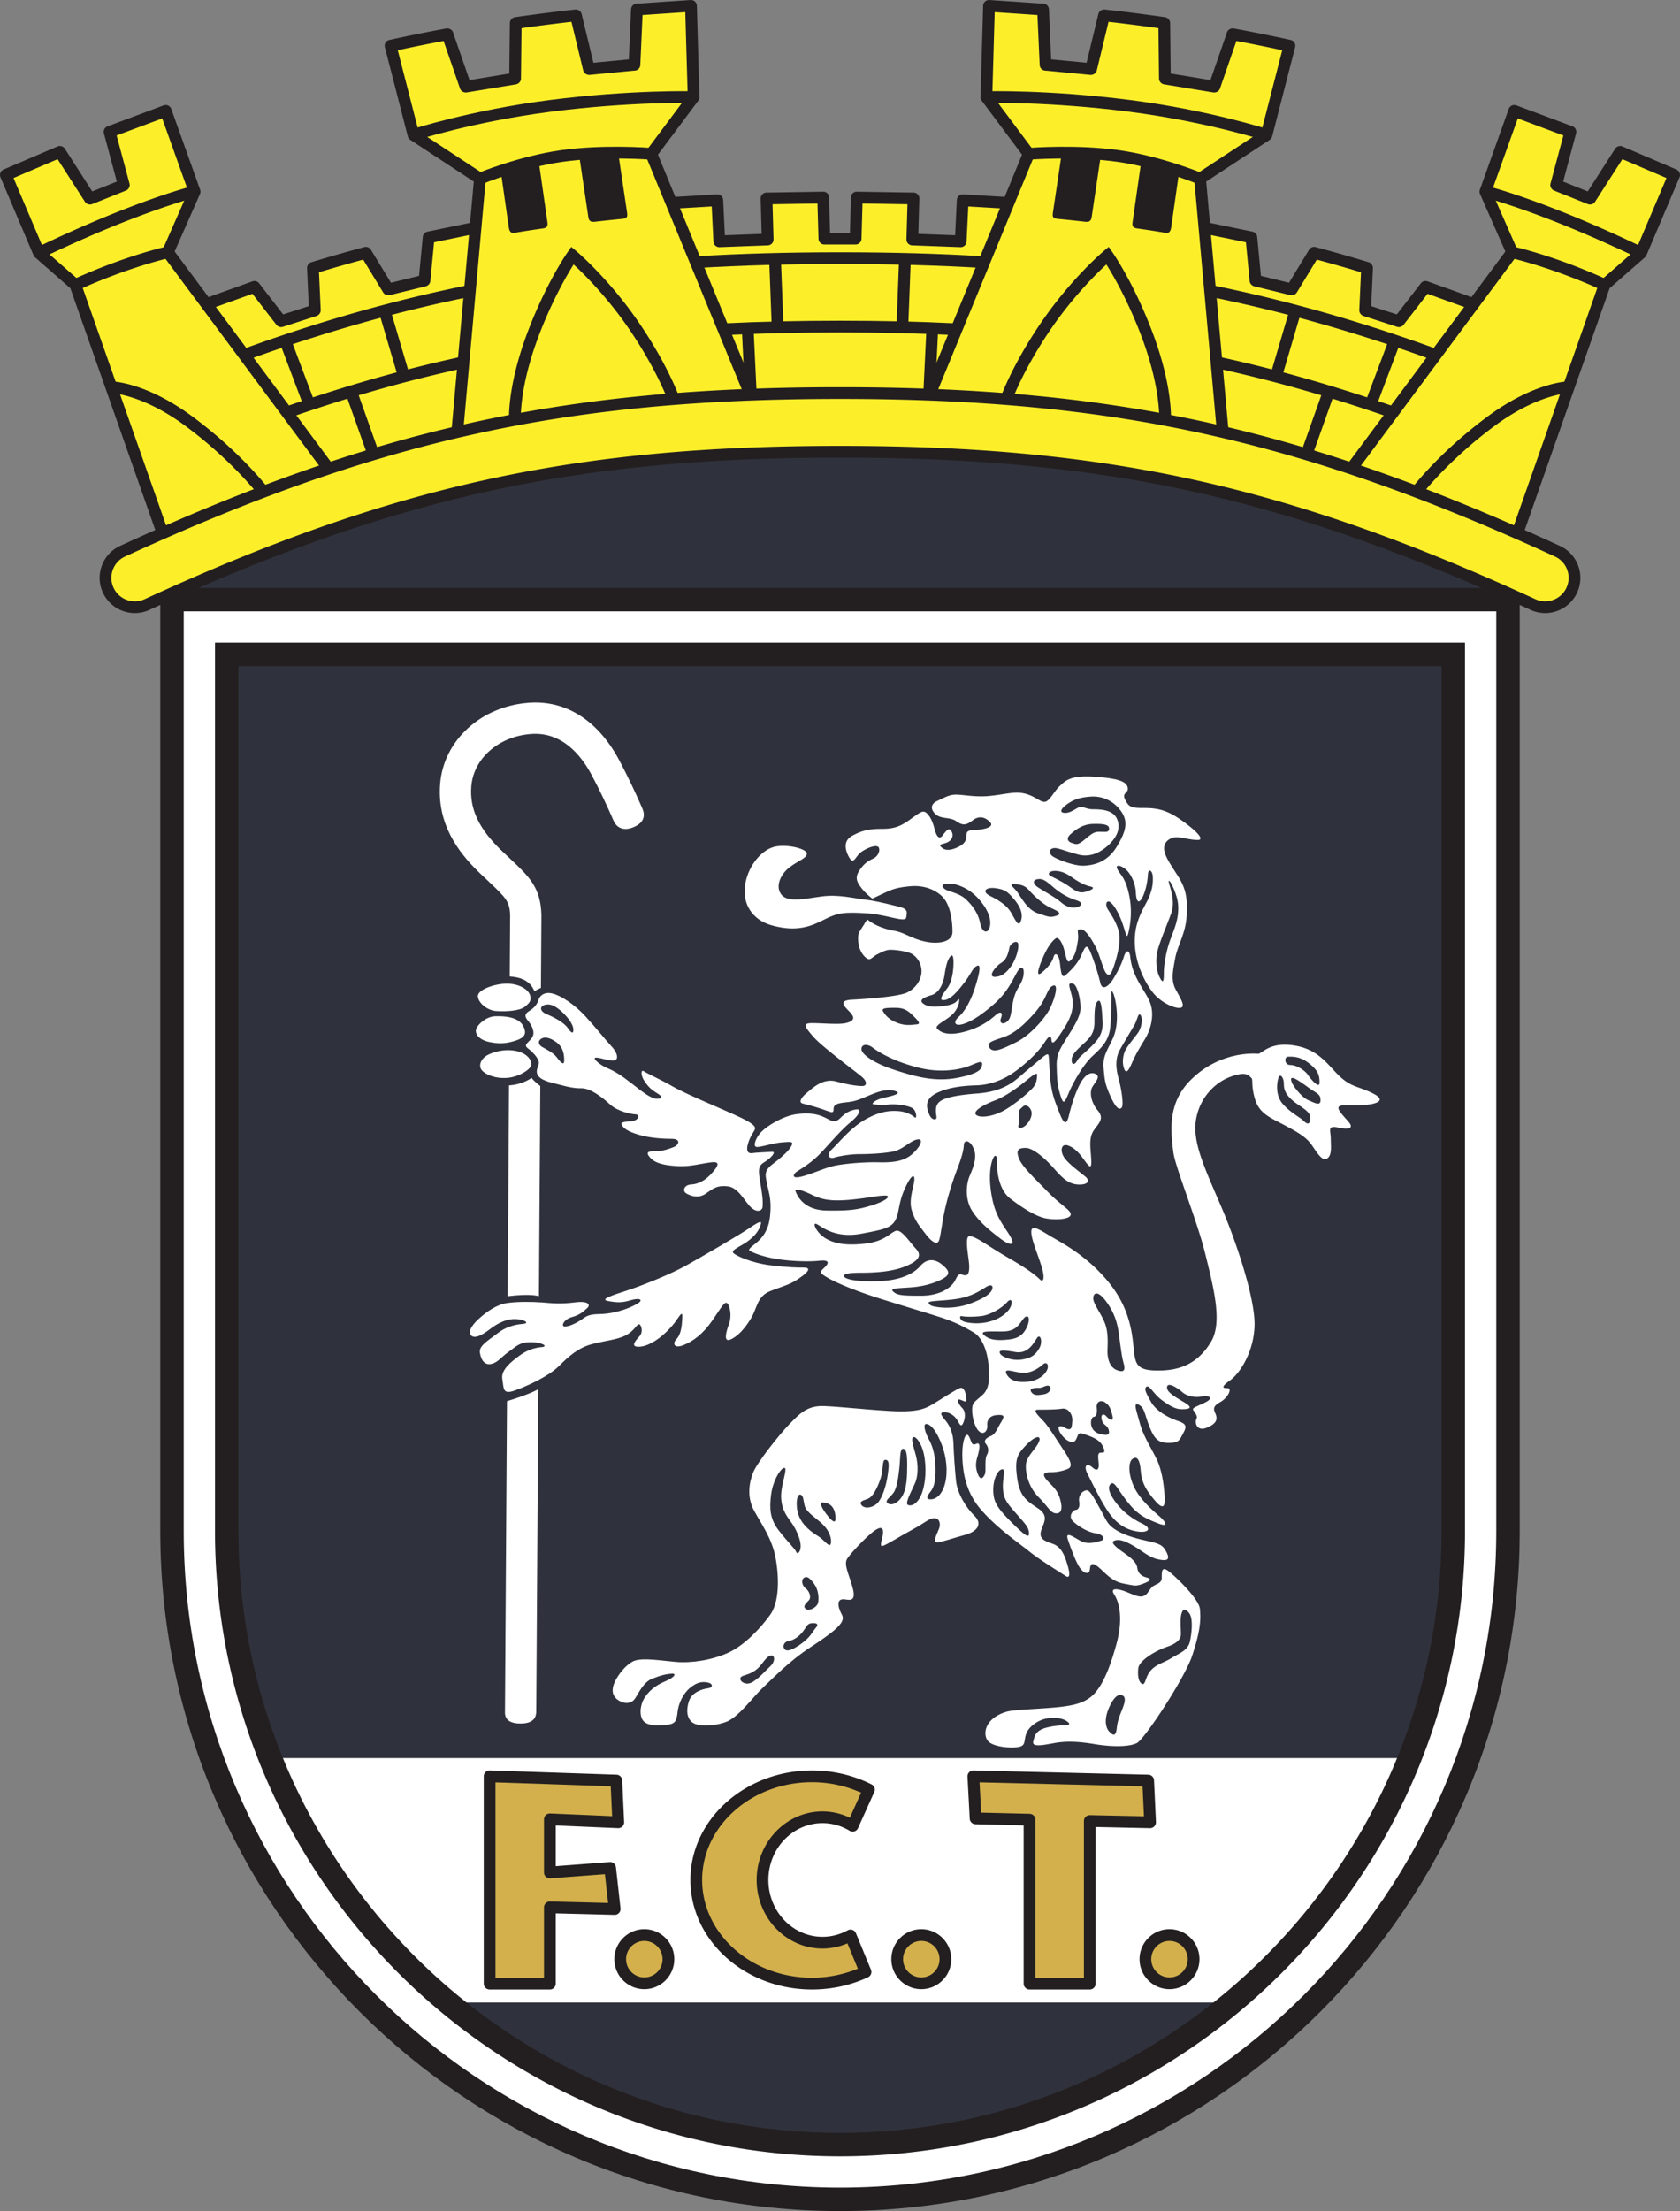 <svg xmlns="http://www.w3.org/2000/svg" viewBox="0 -0.01 473.49 622.76"><rect x="0" y="-0.01" width="473.49" height="622.76" fill="#808080" stroke="none"/><defs><clipPath id="a"><path d="M45 165h384v457.75H45Zm0 0"></path></clipPath><clipPath id="b"><path d="M378 29h95.488v124H378Zm0 0"></path></clipPath></defs><path d="m428.105 150.172 24.235-70.137 9.914-9.543 9.73-21.3-14.87-6.794-8.997 13.954-9.363-4.04 2.937-15.601-15.238-5.695-7.527 22.949 6.976 16.894-11.015 15.051-13.035-5.32-7.344 9.547-9.547-2.203V75.996l-14.688-4.586-6.058 9.73-11.02-2.937-1.101-11.2-12.485-2.57-1.652-14.507 18.91-12.668 6.977-24.602-16.707-2.937-4.774 14.32-14.32-1.836-.184-16.34-16.707-2.386-3.12 15.972-13.587-1.469-1.101-15.605-14.504-.734-.184 25.52 11.2 15.788-6.06 13.953-11.933-.55-1.468 11.57-13.407-1.106.739-11.015-16.344-.364-.363 11.75h-8.633l-.184-11.57-16.156-.18v12.301l-13.219-.183-.734-12.118-12.852 1.833-5.875-14.688 12.117-16.156-.367-25.153-15.789 1.102-.367 14.871-12.852.918-4.222-14.871-16.524 2.387-.183 16.34-13.403 2.203-5.691-14.871-15.977 3.304 6.426 24.785 18.73 13.403-1.652 13.039-12.3 2.933-2.024 11.754-9.363 2.383-6.977-10.46-14.87 4.773.366 11.566-9.547 3.488-7.343-9.914-13.403 4.957L47.504 71.04l6.793-17.074-7.344-23.5-15.789 6.61 3.488 14.87-9.547 3.856-8.261-13.219-14.692 6.242 9.18 21.485 9.918 9.546 24.785 70.317h382.07" fill="#fcef2a"></path><path d="M425.012 168.875S383.309 127.957 238.996 123c-144.309-4.957-191.125 44.063-191.125 44.063l.55 3.859 376.59-2.047" fill="#2f323d"></path><path d="M48.477 431.18c0 103.976 84.289 188.265 188.265 188.265 103.98 0 188.27-84.289 188.27-188.265V168.875H48.477V431.18" fill="#fff"></path><g clip-path="url(#a)"><path d="M425.012 165.57H45.172v265.61c0 105.632 85.937 191.57 191.57 191.57 105.637 0 191.574-85.938 191.574-191.57V165.57h-3.304m-3.305 6.61v259c0 101.984-82.973 184.96-184.965 184.96-101.988 0-184.96-82.976-184.96-184.96v-259h369.925" fill="#231f20"></path></g><path d="M409.59 184.297V431.18c0 95.304-77.54 172.843-172.848 172.843-95.304 0-172.844-77.539-172.844-172.843V184.297H409.59" fill="#2f323d"></path><path d="M348.055 564.008h-221.97s-23.687-19.988-32.5-34.98c-8.812-14.993-16.522-33.872-16.522-33.872h320.566s-5.508 13.88-19.828 34.426c-14.324 20.547-29.746 34.426-29.746 34.426" fill="#fff"></path><path d="M154.973 527.379v-14.965l19.28.828-.542-11.75-35.719-1.199v58.39h16.98v-21.48l18.27.457-1.285-11.566-16.984 1.285" fill="#d3b04c"></path><path d="M136.844 499.105a1.636 1.636 0 0 0-.504 1.188v58.39c0 .91.738 1.653 1.652 1.653h16.98c.915 0 1.653-.742 1.653-1.652v-19.79l16.574.418a1.651 1.651 0 0 0 1.684-1.836l-1.285-11.566a1.653 1.653 0 0 0-1.766-1.465s-12.355.938-15.207 1.153V514.14c2.86.12 17.555.754 17.555.754.465.015.914-.16 1.242-.489.328-.328.5-.777.48-1.242l-.543-11.75a1.654 1.654 0 0 0-1.593-1.574l-35.72-1.2a1.64 1.64 0 0 0-1.202.465m2.8 2.899c2.958.098 29.829 1 32.485 1.09.09 1.898.289 6.23.39 8.422-2.964-.13-17.472-.75-17.472-.75-.453-.02-.89.144-1.219.457a1.655 1.655 0 0 0-.508 1.191v14.965c0 .46.192.898.532 1.215.335.308.789.468 1.246.433 0 0 12.78-.968 15.39-1.164.215 1.914.657 5.89.903 8.098-3.043-.074-16.375-.41-16.375-.41a1.647 1.647 0 0 0-1.196.469c-.32.308-.5.738-.5 1.183v19.828h-13.675v-55.027" fill="#231f20"></path><path d="M188.387 551.797a6.792 6.792 0 1 1-13.582 0 6.792 6.792 0 1 1 13.582 0" fill="#d3b04c"></path><path d="M173.148 551.797c0 4.656 3.79 8.445 8.446 8.445 4.66 0 8.445-3.789 8.445-8.445 0-4.656-3.785-8.445-8.445-8.445-4.656 0-8.446 3.789-8.446 8.445m3.305 0a5.15 5.15 0 0 1 5.14-5.14 5.147 5.147 0 0 1 5.141 5.14 5.145 5.145 0 0 1-5.14 5.14 5.147 5.147 0 0 1-5.14-5.14" fill="#231f20"></path><path d="M266.453 551.797a6.793 6.793 0 1 1-6.793-6.793 6.793 6.793 0 0 1 6.793 6.793" fill="#d3b04c"></path><path d="M251.215 551.797c0 4.656 3.789 8.445 8.445 8.445 4.656 0 8.445-3.789 8.445-8.445 0-4.656-3.789-8.445-8.445-8.445-4.656 0-8.445 3.789-8.445 8.445m3.305 0a5.15 5.15 0 0 1 5.14-5.14 5.147 5.147 0 0 1 5.14 5.14 5.145 5.145 0 0 1-5.14 5.14 5.147 5.147 0 0 1-5.14-5.14" fill="#231f20"></path><path d="M336.402 551.797a6.795 6.795 0 0 1-6.793 6.793 6.795 6.795 0 0 1-6.793-6.793 6.795 6.795 0 0 1 6.793-6.793 6.795 6.795 0 0 1 6.793 6.793" fill="#d3b04c"></path><path d="M321.164 551.797c0 4.656 3.79 8.445 8.445 8.445 4.657 0 8.446-3.789 8.446-8.445 0-4.656-3.79-8.445-8.446-8.445s-8.445 3.789-8.445 8.445m3.305 0a5.147 5.147 0 0 1 5.14-5.14 5.15 5.15 0 0 1 5.141 5.14 5.147 5.147 0 0 1-5.14 5.14 5.145 5.145 0 0 1-5.141-5.14" fill="#231f20"></path><path d="m274.957 512.14-.625-11.843 49.266 1.195.539 11.75-16.996-.363v45.805h-16.985v-46.18l-15.199-.363" fill="#d3b04c"></path><path d="M273.148 499.145c-.3.308-.468.722-.468 1.152v.09l.625 11.84c.047.863.75 1.543 1.613 1.562 0 0 11.008.266 13.586.324v44.57c0 .91.742 1.653 1.652 1.653h16.985c.914 0 1.652-.742 1.652-1.652v-44.118c2.738.063 15.309.329 15.309.329a1.658 1.658 0 0 0 1.688-1.73l-.544-11.75a1.65 1.65 0 0 0-1.61-1.575l-49.265-1.195a1.665 1.665 0 0 0-1.223.5m2.926 2.847c3.207.078 43.16 1.047 45.942 1.113.09 1.922.293 6.29.39 8.446l-15.23-.32a1.647 1.647 0 0 0-1.688 1.648v44.152h-13.68v-44.527a1.65 1.65 0 0 0-1.613-1.652s-11.195-.266-13.668-.329c-.101-1.918-.336-6.347-.453-8.53" fill="#231f20"></path><path d="M243.938 555.39c-4.504 2.102-9.63 3.294-15.067 3.294-18.023 0-32.633-13.07-32.633-29.196 0-16.12 14.61-29.191 32.633-29.191 5.824 0 11.29 1.363 16.02 3.754l-4.578 10.172a16.255 16.255 0 0 0-8.5-2.395c-9.34 0-16.907 7.906-16.907 17.66 0 9.758 7.567 17.664 16.906 17.664a16.27 16.27 0 0 0 7.891-2.039l4.234 10.278" fill="#d3b04c"></path><path d="M194.586 529.488c0 17.012 15.379 30.848 34.285 30.848 5.48 0 10.934-1.191 15.766-3.445a1.651 1.651 0 0 0 .828-2.13l-4.23-10.277a1.646 1.646 0 0 0-.981-.93 1.644 1.644 0 0 0-1.348.114 14.715 14.715 0 0 1-7.094 1.832c-8.414 0-15.253-7.18-15.253-16.012 0-8.828 6.84-16.008 15.254-16.008 2.687 0 5.332.747 7.64 2.153.406.246.899.304 1.352.168.449-.14.82-.473 1.015-.903l4.578-10.168a1.656 1.656 0 0 0-.761-2.156c-5.09-2.57-10.89-3.93-16.766-3.93-18.906 0-34.285 13.836-34.285 30.844m3.305 0c0-15.183 13.898-27.539 30.98-27.539 4.82 0 9.55 1.051 13.824 2.95-.808 1.804-2.336 5.195-3.172 7.054-2.41-1.148-5.039-1.777-7.71-1.777-10.235 0-18.56 8.664-18.56 19.312 0 10.653 8.325 19.317 18.56 19.317 2.414 0 4.804-.512 7.027-1.457.773 1.879 2.187 5.312 2.937 7.129-4.03 1.644-8.441 2.554-12.906 2.554-17.082 0-30.98-12.355-30.98-27.543M194.621-.004 179.38 1.027c-.84.059-1.48.735-1.52 1.575l-.629 14.105c-1.953.188-7.417.715-9.984.961-.559-2.3-3.32-13.734-3.32-13.734-.196-.809-1.016-1.348-1.844-1.258a533.03 533.03 0 0 0-16.922 2.152c-.808.117-1.453.828-1.46 1.64 0 0-.134 11.934-.157 14.243-1.969.32-9.266 1.52-11.219 1.84L127.68 9.098c-.266-.774-1.133-1.23-1.938-1.082a486.653 486.653 0 0 0-16.027 3.234c-.438.098-.82.367-1.055.746-.16.266-.246.566-.246.867 0 .14.02.278.055.414l6.469 25.13c.101.398.347.741.69.968l17.903 11.758-6.523 72.82c-.004.05-.004.102-.004.152 0 .844.644 1.567 1.504 1.641.906.082 1.71-.59 1.793-1.496l6.61-73.809c.003-.05.003-.097.003-.148 0-.55-.277-1.074-.742-1.379 0 0-17.188-11.289-18.195-11.953-.282-1.094-5.137-19.965-5.875-22.824 4.28-.922 8.609-1.797 12.921-2.606.774 2.235 4.633 13.418 4.633 13.418.266.762 1.121 1.207 1.914 1.074l13.813-2.265c.793-.13 1.441-.82 1.449-1.621 0 0 .129-11.86.156-14.207a529.344 529.344 0 0 1 14.07-1.793c.563 2.343 3.313 13.703 3.313 13.703.191.8 1.04 1.324 1.856 1.246l12.011-1.156.696-.055a1.653 1.653 0 0 0 1.53-1.574s.524-11.66.63-14.078c2.09-.141 9.707-.657 12.054-.813.082 2.922.637 22.383.668 23.406-.648.872-11.59 15.512-11.59 15.512a1.641 1.641 0 0 0-.203 1.617l28.641 69.586a1.651 1.651 0 1 0 3.055-1.258s-27.586-67.027-28.285-68.718l11.375-15.22c.214-.288.328-.636.328-.991l-.735-25.75a1.65 1.65 0 0 0-.55-1.172 1.655 1.655 0 0 0-1.23-.426" fill="#231f20"></path><path d="M154.79 28.184c-22.024 2.832-38.599 8.183-38.767 8.238l1.024 3.14c.164-.05 16.469-5.308 38.164-8.101 22.617-2.91 40.055-2.469 40.226-2.465l.094-3.305c-.176-.003-17.855-.449-40.742 2.493M157.887 42.324c-11.547 1.664-22.778 6.246-23.25 6.442l1.254 3.054c.113-.043 11.336-4.62 22.468-6.222 11.68-1.684 24.926-.645 25.059-.633l.266-3.293c-.555-.047-13.739-1.082-25.797.652" fill="#231f20"></path><path d="m163.176 43.375 2.578 17.363c.172 1.309.418 1.895 2.094 1.692.09-.008.183-.02.28-.032.712-.078 1.606-.18 2.673-.296 1.66-.18 3.293-.344 4.46-.457.087-.008.169-.012.247-.024 1.277-.144 1.387-.656 1.219-1.797l-2.504-16.84-11.047.391M145.09 65.555a4.88 4.88 0 0 1 .27-.043c.937-.16 2.14-.36 3.273-.535 1.289-.2 2.937-.438 4.164-.614.094-.015.187-.027.277-.043 1.426-.222 1.328-.992 1.153-2.18L151.8 45.149s-3.653.856-6.13 1.598c-3.03.914-4.534 1.434-4.534 1.434l2.238 15.687c.172 1.207.477 1.871 1.715 1.688M159.98 71.008c-.234.34-5.859 8.418-11.02 21.84-6.495 16.89-5.472 26.632-5.425 27.035l3.285-.371c-.004-.024-.054-.559-.054-1.575 0-3.296.562-11.644 5.28-23.906 3.731-9.699 7.778-16.62 9.622-19.554 2.828 2.605 9.598 9.25 15.922 18.605 8.195 12.113 11.156 20.98 11.183 21.066l3.141-1.027c-.121-.375-3.105-9.36-11.586-21.89-8.476-12.536-17.547-20.215-17.93-20.536l-1.378-1.16-1.04 1.473M216.781 72.941l.735 19.278 3.304-.125-.734-19.281-3.305.128M209.074 92.555l.918 19.14 3.297-.16-.918-19.137-3.297.157M31.309 110.7c.086 0 8.89.343 20.902 9.222 13.863 10.246 21.61 20.66 21.684 20.766l2.664-1.958c-.325-.44-8.09-10.902-22.383-21.464-12.942-9.567-22.403-9.864-22.797-9.871l-.07 3.304M10.27 69.734l1.43 2.98C38.73 59.739 55.081 55.61 55.245 55.57l-.797-3.207c-.672.164-16.8 4.23-44.18 17.371M20.563 78.719l1.37 3.008c14.16-6.454 25.63-9.047 25.747-9.07l-.72-3.227c-.48.105-11.901 2.68-26.398 9.289M80.305 114.59l1.09 3.12c16.94-5.91 33.164-10.515 49.597-14.077l-.699-3.23c-16.566 3.593-32.918 8.234-49.988 14.187M68.25 98.39l1.129 3.106c21.723-7.883 42.457-13.766 63.383-17.98l-.653-3.243C111.02 84.527 90.13 90.45 68.25 98.391" fill="#231f20"></path><path d="m106.809 87.95 5.468 18.562 3.168-.934-5.468-18.562-3.168.933M78.832 96.496l6.832 18.106 3.094-1.168-6.832-18.106-3.094 1.168M97.395 110.781l6.304 17.75 3.114-1.105-6.305-17.75-3.113 1.105" fill="#231f20"></path><path d="m46.102 29.68-15.805 5.898a1.636 1.636 0 0 0-1.008 1.973s3.016 11.261 3.64 13.586c-1.683.672-5.355 2.14-6.933 2.773-1.226-1.914-7.723-12.035-7.723-12.035a1.693 1.693 0 0 0-2.07-.629l-15.172 6.48A1.702 1.702 0 0 0 0 49.282c0 .207.04.418.125.621l9.32 21.97c.098.226.246.433.434.597 0 0 9.34 8.176 9.953 8.71L44.66 151.82a1.648 1.648 0 0 0 2.106 1.012 1.65 1.65 0 0 0 1.011-2.105L22.81 79.672a1.674 1.674 0 0 0-.473-.695s-9.457-8.274-9.996-8.747L3.813 50.133c2.16-.922 10.566-4.516 12.425-5.309 1.242 1.938 7.715 12.024 7.715 12.024.43.664 1.313.918 2.05.62l9.477-3.792a1.723 1.723 0 0 0 1.075-1.57c0-.137-.02-.274-.055-.407 0 0-2.996-11.187-3.633-13.554 2.078-.774 10.64-3.97 12.852-4.793.953 2.664 6.96 19.46 7.351 20.55-.496 1.121-7.261 16.473-7.261 16.473a1.663 1.663 0 0 0 .183 1.652l46.27 62.243c.543.73 1.578.882 2.312.34a1.657 1.657 0 0 0 .34-2.313L49.22 70.828l7.14-16.195a1.64 1.64 0 0 0 .043-1.223l-8.14-22.758a1.656 1.656 0 0 0-.875-.933 1.684 1.684 0 0 0-1.285-.04M277.637.422c-.336.3-.54.723-.551 1.172l-.734 25.75c0 .355.113.703.328.992l11.37 15.219-28.28 68.718a1.65 1.65 0 0 0 .895 2.156 1.654 1.654 0 0 0 2.16-.898l28.64-69.586c.082-.203.125-.414.125-.629 0-.347-.113-.699-.328-.988 0 0-10.942-14.64-11.59-15.512.027-1.023.582-20.484.668-23.406 2.344.156 9.965.672 12.05.813.11 2.418.633 14.078.633 14.078a1.653 1.653 0 0 0 1.532 1.574l.695.055 12.008 1.156c.82.078 1.668-.445 1.86-1.246l3.312-13.703c4.73.539 9.445 1.14 14.07 1.793.023 2.347.156 14.207.156 14.207.008.8.656 1.492 1.45 1.62l13.808 2.266c.797.133 1.652-.312 1.914-1.074 0 0 3.863-11.183 4.637-13.418 4.312.809 8.64 1.684 12.922 2.606-.739 2.86-5.594 21.73-5.88 22.824-1.003.664-18.19 11.953-18.19 11.953a1.647 1.647 0 0 0-.747 1.379c0 .05.004.098.008.148l6.61 73.809a1.651 1.651 0 0 0 3.296-.145c0-.05 0-.101-.004-.152l-6.523-72.82 17.902-11.758c.344-.227.59-.57.692-.969l6.469-25.129a1.681 1.681 0 0 0-.191-1.281 1.669 1.669 0 0 0-1.056-.746 486.653 486.653 0 0 0-16.027-3.234c-.805-.149-1.672.308-1.937 1.082L341.16 22.55c-1.95-.32-9.246-1.52-11.215-1.84-.023-2.309-.156-14.242-.156-14.242-.008-.813-.652-1.524-1.46-1.64a534.733 534.733 0 0 0-16.927-2.153c-.824-.09-1.644.449-1.84 1.258 0 0-2.761 11.433-3.32 13.734-2.004-.195-8.851-.852-9.984-.961l-.63-14.105a1.636 1.636 0 0 0-1.519-1.575l-15.242-1.03a1.655 1.655 0 0 0-1.23.425" fill="#231f20"></path><path d="m277.957 25.691.09 3.305c.176-.004 17.613-.441 40.23 2.465 21.696 2.793 38 8.05 38.16 8.102l1.028-3.141c-.168-.055-16.746-5.406-38.766-8.238-22.887-2.946-40.566-2.497-40.742-2.493M289.805 41.672l.265 3.293c.133-.012 13.375-1.05 25.059.633 11.129 1.601 22.355 6.18 22.465 6.222l1.258-3.054c-.473-.196-11.707-4.778-23.25-6.442-12.063-1.734-25.243-.699-25.797-.652" fill="#231f20"></path><path d="m299.266 42.984-2.504 16.84c-.168 1.14-.059 1.653 1.218 1.797.079.012.16.016.247.024 1.168.113 2.8.277 4.46.457 1.067.117 1.961.218 2.672.296.098.012.192.024.282.032 1.675.203 1.921-.383 2.093-1.692l2.579-17.363-11.047-.39M328.398 65.555a4.88 4.88 0 0 0-.27-.043c-.937-.16-2.14-.36-3.273-.535a437 437 0 0 0-4.164-.614c-.097-.015-.187-.027-.28-.043-1.423-.222-1.325-.992-1.15-2.18l2.426-16.992s3.653.856 6.13 1.598c3.03.914 4.535 1.434 4.535 1.434l-2.239 15.687c-.175 1.207-.476 1.871-1.715 1.688M311.09 70.695c-.383.32-9.453 8-17.93 20.535-8.48 12.532-11.465 21.516-11.586 21.891l3.14 1.027c.028-.085 2.99-8.953 11.18-21.066 6.329-9.355 13.098-16 15.926-18.605 1.844 2.933 5.89 9.855 9.621 19.554 4.715 12.262 5.282 20.61 5.282 23.906 0 1.016-.051 1.551-.055 1.575l3.281.37c.047-.402 1.074-10.144-5.422-27.034-5.16-13.422-10.785-21.5-11.023-21.84l-1.035-1.473-1.38 1.16M252.668 92.094l3.3.125.735-19.278-3.3-.129-.735 19.282M260.195 111.535l3.301.16.918-19.14-3.3-.157-.919 19.137M419.309 117.266c-14.29 10.562-22.055 21.023-22.38 21.464l2.66 1.958c.079-.106 7.821-10.52 21.684-20.766 12.016-8.879 20.82-9.223 20.907-9.223l-.07-3.304c-.395.007-9.856.304-22.801 9.87M418.242 55.57c.164.04 16.516 4.168 43.547 17.145l1.43-2.98c-27.38-13.141-43.508-17.208-44.184-17.372l-.793 3.207M425.809 72.656c.117.024 11.586 2.617 25.746 9.07l1.37-3.007c-14.495-6.61-25.917-9.184-26.398-9.29l-.718 3.227M239.828 55.59s-.215 7.578-.281 9.96h-5.606l-.28-9.96A1.635 1.635 0 0 0 232 53.984l-16.008.254a1.647 1.647 0 0 0-1.16.508c-.293.309-.45.719-.45 1.14 0 .016.216 7.563.282 9.977l-10.371.387-.48-9.926a1.628 1.628 0 0 0-1.727-1.57l-12.95.754c-.91.054-.679 3.351.231 3.297 0 0 8.723-.508 11.227-.657.117 2.442.48 9.891.48 9.891a1.663 1.663 0 0 0 1.727 1.57l13.605-.504c.89-.035 1.61-.765 1.61-1.652 0-.016-.211-7.492-.282-9.937 2.36-.04 10.364-.164 12.668-.203.07 2.41.282 9.933.282 9.933.027.895.765 1.61 1.66 1.61h8.804a1.66 1.66 0 0 0 1.657-1.61s.21-7.523.28-9.933c2.306.039 10.31.164 12.669.203l-.281 9.937c0 .887.718 1.617 1.609 1.652l13.606.504a1.663 1.663 0 0 0 1.726-1.57s.363-7.45.48-9.89c2.508.148 11.223.656 11.223.656.914.054 1.145-3.242.23-3.297l-12.945-.754a1.628 1.628 0 0 0-1.191.418c-.328.297-.516.71-.54 1.152 0 0-.362 7.52-.476 9.926l-10.37-.387c.066-2.414.28-9.96.28-9.976 0-.422-.156-.832-.449-1.14a1.654 1.654 0 0 0-1.16-.509l-16.008-.254a1.635 1.635 0 0 0-1.66 1.606M342.496 103.633c16.43 3.562 32.656 8.168 49.598 14.078l1.09-3.121c-17.07-5.953-33.422-10.594-49.989-14.188l-.699 3.23" fill="#231f20"></path><path d="m203.824 91.082.164 3.3c10.39-.507 21.106-.753 32.754-.753 11.649 0 22.363.246 32.758.754l.164-3.301c-10.45-.512-21.215-.758-32.918-.758-11.707 0-22.473.246-32.922.758M340.727 83.516c20.925 4.214 41.66 10.097 63.382 17.98l1.125-3.105c-21.879-7.942-42.765-13.864-63.855-18.118l-.652 3.243M196.027 72.188l.2 3.296c12.722-.761 25.976-1.132 40.515-1.132 14.543 0 27.797.37 40.52 1.132l.199-3.296c-12.793-.77-26.11-1.141-40.715-1.141-14.61 0-27.926.371-40.719 1.14" fill="#231f20"></path><path d="m358.043 105.578 3.168.934 5.469-18.563-3.168-.933-5.469 18.562M384.73 113.434l3.094 1.168 6.828-18.106-3.09-1.168-6.832 18.106M366.676 127.426l3.113 1.105 6.305-17.75-3.114-1.105-6.304 17.75" fill="#231f20"></path><g clip-path="url(#b)"><path d="M426.098 29.719a1.662 1.662 0 0 0-.871.933l-8.141 22.758a1.64 1.64 0 0 0 .043 1.223l7.14 16.195-45.695 61.469a1.657 1.657 0 0 0 .34 2.313c.734.542 1.77.39 2.313-.34l46.27-62.243a1.654 1.654 0 0 0 .183-1.652s-6.766-15.352-7.262-16.473l7.352-20.55c2.207.824 10.77 4.02 12.851 4.793-.637 2.367-3.633 13.554-3.633 13.554a1.59 1.59 0 0 0-.054.406c0 .672.43 1.31 1.074 1.57l9.476 3.794c.739.297 1.621.043 2.051-.621 0 0 6.473-10.086 7.715-12.024 1.86.793 10.266 4.387 12.426 5.309l-8.528 20.097c-.539.473-9.996 8.747-9.996 8.747a1.638 1.638 0 0 0-.472.695l-24.97 71.055a1.65 1.65 0 0 0 1.012 2.105 1.648 1.648 0 0 0 2.106-1.012s24.543-69.832 24.824-70.64c.614-.535 9.957-8.711 9.957-8.711.188-.164.336-.371.434-.598l9.316-21.969c.086-.203.13-.414.13-.62 0-.653-.395-1.286-1.032-1.555l-15.172-6.48a1.693 1.693 0 0 0-2.07.628s-6.496 10.121-7.727 12.035c-1.574-.633-5.246-2.101-6.93-2.773.626-2.325 3.641-13.586 3.641-13.586a1.636 1.636 0 0 0-1.008-1.973l-15.804-5.898a1.694 1.694 0 0 0-1.29.039" fill="#231f20"></path></g><path d="M236.738 127.2h.012v-16.454Zm0 0" fill="#ee7ea7"></path><path d="M34.555 155.238a8.264 8.264 0 0 0 6.895 15.02c69.202-31.77 120.308-43.031 195.292-43.031 74.988 0 126.094 11.261 195.297 43.03a8.264 8.264 0 0 0 6.895-15.019c-71.63-32.879-124.54-44.535-202.188-44.535-77.652 0-130.562 11.656-202.191 44.535" fill="#fcef2a"></path><path d="M33.863 153.738a9.84 9.84 0 0 0-5.156 5.567 9.855 9.855 0 0 0-.625 3.449c0 1.406.305 2.812.91 4.133a9.851 9.851 0 0 0 5.563 5.16 9.857 9.857 0 0 0 7.582-.29c68.965-31.655 119.89-42.878 194.605-42.878 74.719 0 125.645 11.223 194.606 42.879a9.867 9.867 0 0 0 7.586.289 9.863 9.863 0 0 0 5.562-5.16 9.85 9.85 0 0 0 .285-7.586 9.863 9.863 0 0 0-5.16-5.563c-71.867-32.992-124.957-44.687-202.875-44.687-77.922 0-131.012 11.695-202.883 44.687m1.84 15.207a6.557 6.557 0 0 1-3.707-3.437 6.56 6.56 0 0 1-.191-5.055 6.576 6.576 0 0 1 3.437-3.71c71.387-32.77 124.117-44.388 201.504-44.388 77.383 0 130.113 11.618 201.496 44.387a6.575 6.575 0 0 1 3.442 3.707 6.57 6.57 0 0 1-.192 5.059 6.556 6.556 0 0 1-3.707 3.437 6.576 6.576 0 0 1-5.055-.187c-69.449-31.883-120.734-43.184-195.988-43.184-75.25 0-126.535 11.301-195.984 43.184a6.576 6.576 0 0 1-5.055.187M339.168 65.766s10.043 2.062 11.984 2.464l1.047 10.93c.067.7.637 1.309 1.317 1.473l10.09 2.472c.699.168 1.515-.12 1.89-.738 0 0 4.578-7.523 5.629-9.254 4.129 1.117 8.3 2.309 12.457 3.559l-.484 10.723c0 .718.515 1.378 1.203 1.601l9.445 3.047a1.675 1.675 0 0 0 1.832-.559s5.567-7.195 6.762-8.742c1.808.653 12.379 4.445 12.379 4.445-.86-.304.3-3.402 1.16-3.093l-13.535-4.86a1.678 1.678 0 0 0-1.887.54s-5.617 7.265-6.781 8.773l-7.219-2.328c.09-2.02.484-10.649.484-10.649v-.078c0-.726-.46-1.414-1.156-1.629a460.289 460.289 0 0 0-14.992-4.277 1.646 1.646 0 0 0-1.836.734s-4.648 7.645-5.66 9.305c-1.57-.383-6.371-1.559-7.918-1.938-.184-1.898-1.055-10.988-1.055-10.988a1.62 1.62 0 0 0-1.285-1.457l-13.254-2.722c.89.183.277 3.43-.617 3.246M120.45 65.242a1.628 1.628 0 0 0-1.29 1.457s-.87 9.09-1.05 10.989c-1.547.378-6.348 1.554-7.919 1.937-1.011-1.66-5.66-9.305-5.66-9.305a1.648 1.648 0 0 0-1.836-.734 460.29 460.29 0 0 0-14.992 4.277c-.7.215-1.16.903-1.16 1.63 0 .027.004.054.004.077 0 0 .39 8.63.484 10.649l-7.219 2.328c-1.164-1.508-6.785-8.774-6.785-8.774a1.67 1.67 0 0 0-1.882-.539l-13.536 4.86c.86-.309 2.02 2.785 1.157 3.094 0 0 10.574-3.793 12.382-4.446l6.762 8.742c.426.551 1.168.774 1.828.559l9.45-3.047c.687-.223 1.203-.883 1.203-1.601l-.485-10.723a469.687 469.687 0 0 1 12.457-3.559c1.051 1.73 5.63 9.254 5.63 9.254.37.617 1.19.906 1.89.738l10.09-2.472c.68-.164 1.25-.774 1.316-1.473 0 0 .86-8.965 1.047-10.93 1.941-.402 11.984-2.464 11.984-2.464-.894.183-1.511-3.063-.617-3.246l-13.254 2.722M409.59 180.992H60.594V431.18c0 97.125 79.02 176.148 176.148 176.148 97.13 0 176.153-79.023 176.153-176.148V180.992h-3.305m-3.305 6.613V431.18c0 93.48-76.058 169.539-169.543 169.539-93.484 0-169.539-76.059-169.539-169.54V187.606h339.082" fill="#231f20"></path><path d="M306.215 419.742c-1.371.172-2.34 1.653-2.067 3.168.278 1.516-.273 2.344-.96 2.344-.692 0-2.344 1.785-.692 3.3 1.652 1.516 4.27 3.032 6.336 3.305 2.066.278 2.89 1.657 1.516 2.067-1.38.414-3.72 1.238-5.922 0-2.203-1.238-4.27-2.754-3.442-.274.825 2.477 2.204 6.196 3.305 7.848 1.102 1.652 2.754 2.203 2.89.414.137-1.793.966-1.93 3.032 0 2.062 1.926 3.578 3.578 6.61 4.129 3.027.55 3.163.828 5.366 0 2.204-.824 2.481-1.375.829-1.79-1.653-.413-2.34-1.515-2.48-2.616-.138-1.102-.825-2.203-3.165-3.856-2.344-1.652-4.683-3.304-3.305-3.855 1.375-.551 3.164.137 5.508 1.515 2.34 1.375 4.266 3.168 6.746 3.72 2.477.55 3.578.273 2.477-1.93-1.102-2.204-2.063-2.477-5.781-3.305-3.72-.824-6.75-1.79-8.95-3.305-2.207-1.516-2.343-2.754-3.855-5.367-1.516-2.617-2.895-5.649-3.996-5.512M272.387 394.27c0 1.007-1.008.093-1.926-.094-.922-.184-.367 1.289.734 2.387 1.102 1.101.825 3.125.184 4.41-.645 1.285-1.102-.371-1.836-1.38-.734-1.007-2.203-2.019-3.672-1.835-1.469.183.09 1.562 1.008 2.844.918 1.285 1.742 3.125 1.836 5.878.094 2.754.367 7.16.734 10.649.367 3.484 2.848 7.527 5.14 9.73 2.298 2.204 1.102 4.407-2.57 5.414-3.671 1.008-6.425 2.024-7.8 2.114-1.38.09-.371-1.93.367-3.672.734-1.746 0-3.305-1.469-3.121-1.469.18-2.387 1.285-5.969 3.21-3.578 1.93-7.16 4.223-8.351 4.59-1.195.372.09-2.292.09-3.855 0-1.559-1.008-1.652-3.215.184-2.203 1.836-5.781 5.601-6.883 7.254-1.101 1.652.55 4.496 1.559 8.351 1.011 3.856-.918 3.305-2.293 3.121-1.38-.183-2.114.555-1.563 2.48.555 1.926 1.469 2.204.828 3.673-.644 1.468-2.847 3.394-8.906 7.343-6.059 3.946-10.832 8.996-13.492 11.477-2.664 2.476-6.793 8.262-10.281 9.547-3.489 1.285-7.805 1.375-9.457.183-1.653-1.195-1.836-3.582-1.008-6.058.824-2.48 3.762-3.399 5.32-3.582 1.563-.184 1.469-1.375-.09-1.653-1.558-.273-2.937-.09-4.867 1.47-1.926 1.558-3.3 4.316-3.578 6.886-.277 2.566-.645 3.305-3.031 3.578-2.383.273-5.047.367-6.426-.918-1.375-1.285-1.191-4.406 0-6.426 1.195-2.02 3.031-3.672 5.875-4.863 2.848-1.195 3.398-2.297 1.93-2.203-1.47.09-3.121.457-5.602 1.465-2.477 1.011-3.855 4.316-4.773 5.601-.918 1.285-2.66 1.653-4.59.457-1.926-1.191-2.203-3.21-.735-5.875 1.47-2.66 3.72-4.804 5.325-5.32 2.57-.828 7.254 0 11.566.363 4.316.367 10.008-.457 14.691-2.566 4.68-2.113 9.18-6.98 11.84-10.653 2.664-3.671 2.57-10.554 1.563-16.062-1.012-5.508-3.95-9.457-6.059-13.313-2.113-3.855-1.379-7.988-.277-10.742 1.101-2.754 7.254-10.554 10.097-13.492 2.848-2.937 5.051-5.418 9.825-5.234 4.773.183 10.738.922 18.449 1.379 7.71.457 10.008-.551 12.305-1.93 2.293-1.375 6.058-3.856 7.527-4.496 1.469-.645 1.926 2.297 1.926 3.305m-51.684 19.277c-1.058.582-2.937 3.765-3.394 7.527-.461 3.766-.368 6.703 2.203 10.008 2.57 3.305 4.496 5.05 4.863 5.965.367.918 1.285.094 1.285-1.652 0-1.743-1.191-4.497-2.387-6.243-1.191-1.742-2.937-3.582-3.12-7.343-.184-3.762 2.386-9.274.55-8.262m5.14 7.527c-1.284-.918-1.741 2.848-.823 5.508 1.109 3.223 4.039 5.14 5.69 6.152 1.653 1.008 3.306 3.672 3.49 1.743.183-1.926-.919-4.04-3.122-5.875-2.203-1.836-3.95-3.032-4.316-4.59-.367-1.559-.317-2.504-.918-2.938m5.875 2.113c-.934 0 .183 1.926 1.011 3.028.825 1.101 2.754 3.582 2.754 1.469 0-2.11-.734-4.497-3.765-4.497m17.808-12.027c-1.007 0-.457 2.57-1.375 5.324-.918 2.754-2.113 4.774-3.12 5.418-1.012.641-3.212.735-2.204 2.02 1.012 1.285 3.672.55 4.774-.918 1.101-1.469 2.113-4.317 2.57-7.438.457-3.12.457-4.406-.645-4.406m4.957-3.12c-.922 0-.73 3.026-1.007 5.413-.274 2.39-.641 5.602-1.653 6.98-1.008 1.376-2.57 2.204-1.652 2.938.918.734 2.844.184 4.129-2.02 1.289-2.203 1.379-5.601 1.379-8.906 0-3.304-.368-4.406-1.196-4.406m1.563 15.883c.918.273 2.293-.277 3.398-2.48 1.102-2.204 1.743-6.243 1.192-10.465-.551-4.223-2.387-6.332-3.121-6.243-.86.106-.278 2.02.55 4.957.825 2.938.704 6.215-.277 8.262-2.02 4.223-2.66 5.692-1.742 5.969m5.05-22.86c-1.117-.085-.277 2.57.641 4.223.918 1.652 1.836 4.04 1.926 7.985.094 3.949-.457 5.601-1.375 6.796-.918 1.192-1.652 2.293.184 2.204 1.836-.094 3.582-2.114 4.132-5.692.551-3.582-.183-7.437-1.562-10.648-1.379-3.215-2.754-4.778-3.945-4.868m-34.153 43.145c-1.363.453-.918 2.39.094 3.121 1.008.735 1.742 2.48.918 3.399-.828.918-1.746 1.558-.918 2.386.824.825 3.395-.367 3.578-1.93.184-1.558 0-3.488-1.191-5.14-1.196-1.652-1.93-2.02-2.48-1.836m-6.06 19.828c.262.781 1.012 1.563 4.317-.64 3.305-2.204 3.762-3.86 4.68-4.868.918-1.007.46-1.468-1.008-1.375-1.469.09-1.563 1.102-2.664 2.477-1.102 1.379-2.66 2.39-3.945 2.57-1.286.184-1.563 1.285-1.38 1.836m-12.206 8.996c.144.727 1.742 1.84 3.672.555 1.925-1.29 3.304-2.941 4.773-4.316 1.469-1.38 1.191-3.122.273-3.032-.918.094-1.652 1.012-2.843 2.575-1.196 1.558-2.57 2.292-3.856 2.753-1.285.457-2.207.551-2.02 1.465M142.887 394.637c-.27 41.777-.512 79.078-.567 87.761.012 1.836 1.274 3.028 4.395 3.028 3.855 0 4.406-1.93 4.418-3.395l.59-90.793s-1.918 1.285-8.836 3.399M143.664 275.02c.07-10.692.11-17.133.11-17.172-.114-3.895-1.079-4.926-6.133-9.664l-2.328-2.2c-4.965-4.75-11.356-12.18-11.356-22.976 0-.762.031-1.535.098-2.332 1.015-12.2 11.53-21.77 25-22.754 10.422-.766 19.445 4.95 25.41 16.082 2.578 4.812 4.719 9.473 6.015 12.422.258.582.497 1.094.668 1.535.723 1.894.266 3.73-2.398 4.922-2.66 1.195-4.855.554-5.871-1.832-.203-.477-.445-1.031-.723-1.656-1.254-2.82-3.195-7-5.46-11.23-2.985-5.575-8.36-12.087-17-11.454-9.114.668-16.204 6.848-16.86 14.695-.535 6.414 2.11 12.028 8.57 18.207l2.266 2.14c5.426 5.095 8.703 8.165 8.914 15.888l.004.074-.137 20.52s-1.332.55-1.7.917c-.366.368-.55-3.765-7.089-4.132M143.465 305.684c-.113 17.574-.25 38.343-.387 59.394 6.742-.828 8.817 0 8.817 0l.382-59.21s-1.984-1.47-2.441-2.298c0 0-2.55 1.93-6.371 2.114M253.383 255.375c-4.774-1.191-7.25-1.742-9.637-2.02-3.098-.355-7.344-1.468-11.844-.917-4.496.55-9.73 1.93-11.656-.458-1.93-2.386-.094-5.968 2.387-7.804 2.476-1.836 4.773-2.48 4.773-3.766 0-1.281-5.05-2.66-8.722-2.015-3.672.64-7.618 4.957-8.63 10.464-1.007 5.508 1.837 10.188 7.438 11.75 7.106 1.98 11.106.274 14.871-1.652 3.762-1.93 5.782-2.113 11.75-1.746 5.965.367 11.016 2.754 11.29 1.195.277-1.562.515-2.394-2.02-3.031" fill="#fff"></path><path d="M225.11 360.117c3.39-2.297 3.214-3.12 1.378-3.12s-4.039 0-9.363-.642c-5.324-.644-9.73-2.664-10.465-3.488-.734-.828 2.293-1.926 4.13-3.305 1.835-1.375 3.187-2.921 3.67-4.867.185-.734-.183-.918-3.12 1.102-2.938 2.02-14.043 8.45-18.176 10.742-4.133 2.297-11.844 5.414-16.34 6.887-4.5 1.469-7.988 2.566-5.324 3.027 2.66.457 3.855.457 6.332-.273 2.48-.739 3.856-.094 1.469 1.191-2.387 1.285-5.324 2.203-8.078 2.57-2.754.368-4.68-.183-6.7 1.286-2.02 1.468-4.132 2.386-5.324 2.386-1.195 0-.367-2.02 2.02-2.664 2.386-.64 3.488-1.832 4.312-2.566.828-.738.645-2.113-3.578-1.563-4.223.551-6.793.184-9.273 0-2.477-.183-6.883-.273-9.825.184-2.933.46-5.78 2.476-7.984 4.5-2.203 2.02-3.031 3.851-2.02 4.68 1.008.828 2.844 0 5.235-1.836 2.383-1.836 4.863-2.938 7.25-2.844 2.387.09 4.223 1.191 1.93 1.375-2.297.183-4.868.918-7.07 2.664-2.204 1.742-5.231 3.394-4.958 5.324.274 1.926 1.196 3.668 3.121 3.305 1.93-.367 2.844-1.93 5.047-3.488 2.203-1.563 3.031-2.664 6.153-2.664 3.12 0 5.14 1.195 3.12 1.378-2.019.184-4.132.829-6.242 2.387-2.109 1.559-5.324 3.945-4.867 6.61.461 2.66 0 4.496 3.582 3.21 3.582-1.285 9.547-4.039 12.301-6.793 2.754-2.753 5.508-5.23 9.363-6.242 3.856-1.007 6.887-1.191 9.364-2.386 2.48-1.192 3.215-3.122 3.855-3.211.645-.094 1.38 2.109.184 3.394-1.192 1.285-2.57 2.938-.274 2.938 2.293 0 5.23-1.653 7.801-4.13 2.57-2.48 3.031-3.671 3.856-4.683.828-1.008.738-.094.644 1.469-.094 1.562-.367 3.95-1.562 5.14-1.192 1.196-.825 2.848 1.93 1.747 2.753-1.102 5.507-3.121 8.171-6.977 2.66-3.855 3.488-5.512 4.223-4.773.734.73 1.281 3.578.457 5.78-.824 2.204-1.653 5.235.367 4.407 2.02-.824 4.133-3.12 5.875-6.058 1.746-2.938 1.652-6.149 5.418-7.618 3.762-1.468 5.414-1.746 7.984-3.492M151.855 299.531c.184-1.379-1.84-3.304-3.12-4.312-1.286-1.012.18-1.473 1.19-2.942 1.012-1.464 0-3.488-1.1-4.77-1.102-1.288-.919-2.023.46-2.847 1.375-.824 2.203-2.02 2.477-3.027.277-1.012 1.468-2.39 3.855-1.836 2.387.547 6.242 3.027 9.363 6.426 3.122 3.394 5.786 6.793 7.254 8.351 2.047 2.176 2.203 4.13.551 4.13-1.652 0-2.847-.642-4.59-.825-1.746-.184.735 2.02 2.938 2.937 2.203.918 4.039 2.114 6.883 4.317 2.847 2.203 5.324 4.312 7.16 4.312 1.84 0 1.379-.734 0-1.558-1.375-.828-2.293-1.563-3.488-3.309-1.192-1.742-1.102-3.488-.184-2.844.918.645 4.316 2.11 8.355 4.407 4.04 2.296 15.149 6.793 19.094 8.722 3.95 1.926 4.133 2.66 3.672 3.489-.457.824-1.285 1.925-1.836 3.851-.55 1.93 0 2.758 1.195 2.574 1.192-.183 4.22-.277 5.598-.367 1.379-.094-.367 1.836-2.203 2.938-1.836 1.101-1.652 2.386-1.102 5.691.551 3.305.797 5.055.645 6.883-.094 1.101-1.563 1.746-3.305.094-1.746-1.653-3.488-5.508-6.426-5.875-2.937-.368-4.039.457-6.242 2.02-2.203 1.562-4.594.55-5.601-.095-1.008-.64-.645-2.382 1.558-2.476 2.203-.094 4.133-1.469 5.418-2.848 1.285-1.375 3.399-3.762.278-3.394-3.125.367-6.063 1.285-9.457 1.101-3.399-.183-6.333-.644-7.895-2.387-1.563-1.746-.277-1.835 1.652-1.835 1.926 0 3.672-.645 5.047-1.196 1.38-.55 2.113-2.293-.734-2.293-2.844 0-6.332-.273-9.363-1.195-3.028-.918-4.04-1.742-4.59-2.66-.551-.918.828-.918 2.754-1.102 1.93-.183 2.574-1.84 1.101-1.93-1.469-.09-5.047-.828-7.25-2.847-2.203-2.02-5.508-4.59-8.078-4.496-2.57.09-5.766-.965-7.894-1.469-6.61-1.559-4.223-4.129-4.04-5.508m.918-4.68c1.301.782 3.122 1.56 4.223 3.028 1.102 1.469 2.11 2.48 2.02.46-.094-2.019-.461-3.765-2.848-5.234-2.387-1.468-3.578-.734-4.04-.183-.456.55-.276 1.379.645 1.93m.825-11.844c-1.47.39-1.653 1.746.55 2.664 2.204.918 4.868 2.387 5.875 3.855 1.012 1.47 1.653 1.832 1.563.274-.094-1.563-2.02-3.856-3.672-5.235-1.652-1.375-2.937-1.925-4.316-1.558M147.906 283.559c1.114-.903 2.02-1.653 1.469-3.305-.55-1.652-3.121-3.215-6.52-3.215-3.394 0-8.167 1.656-8.167 3.488 0 1.836 2.57 4.04 5.14 4.227 2.57.183 6.61 0 8.078-1.195" fill="#fff"></path><path d="M139.645 286.223c-2.665.07-4.958 2.293-5.418 3.578-.457 1.285.644 3.027 3.671 3.672 3.032.64 4.868.367 7.07-.274 2.204-.644 3.305-1.562 2.938-3.031s-1.379-4.133-8.261-3.945M137.992 296.871c-2.394 1.008-3.215 3.121-2.297 4.406.918 1.286 3.856 2.57 7.254 2.293 3.399-.273 6.336-2.293 6.703-3.394.364-1.102-.46-2.57-2.203-3.488-1.746-.918-5.328-1.56-9.457.183M324.254 282.73c1.168 3.508-.09 7.532-1.559 9.918-1.468 2.387-2.754 4.586-3.582 6.516-.824 1.93-1.652 3.582-2.293 1.836-.644-1.742-.277-3.855.274-5.05.55-1.192 2.11-3.028 3.488-4.864 1.379-1.836 1.469-4.496.828-5.234-.644-.735-.828 1.378-1.746 2.937-.918 1.563-2.203 3.676-3.945 6.703-1.746 3.031-1.012 6.242-.367 8.63.64 2.386 1.468 7.16.734 7.894-.734.738-1.746-.184-3.215-3.489-1.469-3.304-1.562-4.496-1.836-7.8-.277-3.305 1.102-4.957 2.57-8.172 1.47-3.211 1.38-7.16.829-10.282-.551-3.12-1.29-3.582-1.196-2.664.09.918 0 4.868-.273 9.18-.277 4.316-2.574 6.336-5.05 8.633-2.481 2.293-5.325 7.16-6.61 10.187-1.285 3.032-1.563 3.762-2.48.735-.919-3.028-.919-4.774-1.009-7.985-.093-3.214.735-4.59 2.48-7.437 1.743-2.844 4.13-6.242 4.224-8.813.09-2.57-.922-6.793-2.114-7.07-1.195-.273-1.191.188-.828 1.563.367 1.378 1.012 3.03.645 5.507-.368 2.48-1.746 4.68-3.399 7.16-1.652 2.477-2.387 2.938-2.476 1.653-.094-1.285-.551-1.469-1.93.64-1.375 2.114-3.762 4.778-7.895 7.899-4.128 3.117-8.168 4.129-11.382 4.223-3.211.09-7.895.457-11.383 2.293-3.488 1.836-2.477 4.406-1.836 5.968.64 1.563 2.203 1.743 2.02.551-.184-1.195-.368-2.664.367-3.672.734-1.012 2.664-2.207 11.109-2.847 8.445-.641 11.105-4.13 14.137-6.61 3.027-2.476 5.047-4.406 5.597-4.406.551 0 .368.184.735 5.508s1.285 7.344 2.754 11.11c1.472 3.76 2.113 2.75 2.664.456.55-2.293 1.558-5.875 3.12-8.812 1.56-2.938 3.305-3.395 4.5-2.66 1.192.734-.093 2.019-1.01 3.488-.919 1.469-.462 4.406 1.468 6.699 1.926 2.297.367 3.488-1.102 5.602-1.469 2.113-.918 4.957-.734 7.988.183 3.027-.367 2.566-1.836.55-1.469-2.023-2.664-3.492-4.59-4.226-1.93-.734-2.387 1.195-1.379 3.031 1.012 1.836 4.5 4.313 6.153 5.692 1.652 1.375.367 2.476-2.387 2.203-2.754-.277-4.5-2.293-6.793-4.867-2.297-2.57-5.602-5.414-7.621-5.414-2.02 0-2.844.55-1.926 2.937.918 2.387 4.496 5.692 8.262 9.547 3.765 3.855 6.515 5.047 6.332 6.336-.184 1.281-4.223 1.558-7.067 1.008-2.847-.551-6.793-3.121-10.007-5.602-3.211-2.476-3.762-7.8-3.672-10.004.093-2.203-.641-2.844-1.375-.64-.735 2.199-1.012 6.238.183 11.472 1.192 5.23 3.946 7.895 5.14 10.282 1.192 2.386-.644 2.02-3.03.183-2.387-1.836-5.692-4.312-7.895-7.71-2.203-3.4-1.652-7.712-.824-9.731.824-2.02 2.293-5.14 1.281-7.711-1.008-2.57-2.75-2.848-2.844-1.196-.09 1.653-.64 3.582-1.836 6.704-1.195 3.12-2.937 8.351-3.855 13.218-.918 4.868-1.008 7.25-1.742 7.528-.735.273-1.746-.278-3.492-2.57-1.743-2.294-2.844-3.489-3.762-6.52-.918-3.027.644-6.79.734-8.535.09-1.746-.828-1.38-2.387 1.836-1.558 3.214-1.746 5.324-2.25 7.527-.94 4.105-3.027 4.406-10.187 5.781-7.16 1.38-10.879-1.652-12.531-2.613-1.653-.965-.414 2.2 2.203 3.855 2.617 1.653 6.332 2.204 11.703 1.512 5.371-.687 6.887-3.305 8.402-3.578 1.512-.273 3.715 3.168 5.508 5.094 1.79 1.93.688 3.441-3.031 4.957-3.719 1.515-8.54 1.793-12.668 1.793-4.133 0-5.094.55-4.406 1.238.687.688 3.855 1.375 10.05 1.102 6.196-.278 9.641-2.34 11.293-4.27 1.653-1.93 3.856-2.203 6.059-.414 2.203 1.79 2.34 2.754.55 3.855-1.788 1.102-5.234 2.344-9.5 2.618-4.269.273-5.784.273-4.683 1.238 1.102.965 2.477 1.101 7.711 1.101 5.235 0 7.988-2.066 9.086-3.44 1.106-1.38 1.106-3.028 2.617-2.477 1.516.546 1.93-.278 1.93-2.344 0-2.067-1.54-8.656.137-8.535 1.93.136 5.234 2.89 11.015 6.195 5.785 3.305 7.989 5.23 8.813 6.059.828.828 1.515-.137.414-3.72-1.102-3.577-2.89-7.57-2.89-9.777 0-2.203 2.616-.41 5.37 1.243 2.754 1.652 10.602 5.507 16.938 13.632 6.332 8.122 6.195 15.832 6.746 19.692.45 3.144 1.375 4.543 6.61 4.543 5.23 0 10.878-1.238 15.007-8.125 3.235-5.387.828-14.871-1.789-25.336-2.203-8.813-8.262-23.824-8.812-27.817-1.04-7.52-1.239-14.734 5.234-20.93 6.559-6.28 14.32-7.296 18.586-7.023 1.101.07 2.894-3.03 8.953-2.48 7.836.715 10.465 5.371 13.906 8.676 3.442 3.304 5.371 2.894 9.5 4.957 4.133 2.066.965 3.03-2.476 3.304-3.442.278-6.196-.273-7.024.414-.828.688 1.38 2.754 2.754 4.407 1.38 1.652.137 2.203-3.027 1.515-3.168-.687-2.067.965-2.067 3.028 0 2.066.414 4.683-.964 5.648-1.375.965-2.754-1.379-4.27-3.582-1.512-2.203-3.441-3.441-7.574-5.644-4.13-2.204-7.297-3.305-8.535-7.434-1.239-4.133-.414-5.512-1.102-6.063-.687-.55-1.238-1.925-5.785-.273-4.543 1.652-8.813 6.059-9.777 12.254-.961 6.195 2.343 13.219 7.023 24.098 4.684 10.878 9.64 26.3 9.504 33.597-.14 7.301-3.996 13.496-6.887 15.563-2.89 2.066-1.926 2.203-.687 2.203 1.238 0 .273 2.613-2.203 3.992-2.48 1.379-1.516 2.34-1.102 3.578.414 1.242.137 2.48-2.617 3.582-2.754 1.102-3.442-1.375-2.89-2.476.55-1.106-.966-2.204-.966-2.754 0-.551 2.34-1.242 3.993-2.203 1.652-.965.55-1.793-1.512-1.38-2.067.415-4.27-.136-5.512-1.238-1.238-1.101-3.992-2.89-4.265-1.515-.278 1.379 1.789 2.617 4.816 4.406 3.031 1.79.965 1.93-.688 1.93-1.652 0-3.027-.692-5.507-2.48-2.48-1.79-3.579-4.407-4.407-3.856-.824.55-.136 1.789 1.239 4.27 1.379 2.476 4.683 4.406 7.574 5.37 2.89.961 2.34 1.926 1.379 3.715-.965 1.793-1.102 2.48-3.996 2.48-2.891 0-3.993-1.1-5.368-4.542-1.378-3.446-1.378-5.371-3.03-6.2-1.653-.824-.688 1.516.277 5.098.96 3.578 2.89 6.473 4.68 10.051 1.788 3.578 2.34 8.95 2.34 11.844 0 2.89-1.653 1.375-3.306-.692-1.652-2.062-3.164-4.129-3.441-7.71-.273-3.579-1.238-4.13-2.34-3.305-1.101.828-1.238 3.855.274 7.437 1.515 3.578 5.097 6.746 7.16 8.535 2.066 1.793 3.031 3.446-.41 2.067-3.446-1.375-5.508-2.34-8.262-5.781-2.758-3.446-3.719-5.922-4.684-5.372-.965.551-1.101 2.067.965 4.957 2.063 2.891 4.82 4.957 7.711 6.332 2.89 1.38 1.79 2.754-1.516 2.204-3.304-.551-5.78-2.34-7.847-5.23-2.067-2.892-4.82-8.54-6.059-11.017-1.238-2.48 0-3.03 1.375-1.792 1.38 1.242 1.93.55 1.79-1.098-.137-1.652-.41-3.031.554-3.031.96 0 1.512 0 .547-1.926-.961-1.93-3.305-2.617-5.23-3.309-1.93-.687-1.516.278-2.34 1.653-.829 1.378-2.891.14-4.133-1.653-1.239-1.789-.825-2.89 1.101-1.789 1.93 1.102 1.93-.137 2.067-1.926.136-1.793-1.102-3.718-2.895-3.445-1.789.277-4.68.277-6.746.277-2.062 0 .828 2.34 2.066 3.856 1.239 1.516 3.032 4.406 5.235 7.71 2.203 3.306 2.34 4.544 1.101 5.095-1.242.55-3.03.964-4.82.964-1.793 0-2.617.414-1.238 2.067 1.375 1.652 3.027 2.613 3.855 5.508.824 2.89.274 4.129-1.242 3.992-1.512-.137-2.062-1.79-4.816-4.543-2.754-2.754-3.72-6.61-3.582-9.09.136-2.477 3.03-4.68 3.718-6.61.688-1.925-1.238-1.511-3.718 1.102-2.477 2.617-3.168 3.856-2.477 9.09.688 5.23 2.613 6.473 5.918 8.676 3.305 2.2 1.379 4.265.828 6.332-.55 2.066.688 2.754 3.168 3.582 2.477.824 3.442 3.168 4.266 5.922.828 2.754.691 3.992-.547 3.164-1.852-1.235-7.3-4.543-10.192-6.883-2.89-2.344-9.09-6.52-13.68-11.844-4.155-4.82-5.046-10.187-5.187-14.734-.136-4.543.965-7.297 1.793-5.918.824 1.375.688 2.89 2.063 2.2 1.379-.688.965 1.515.55 3.03-.41 1.516-.96 2.891-.136 5.235.828 2.34 1.652 1.238 2.066.273.414-.965-.137-4.133.551-5.37.688-1.24.414-2.34-.273-3.169-.692-.824 0-1.652 1.375-2.2 1.375-.554 1.789-2.065 2.89-3.858 1.102-1.79.965-2.204-1.101-2.067-2.067.14-2.891 1.38-2.754 2.895.136 1.515-.961 2.754-2.203 1.789-1.239-.961-2.067-3.992-2.067-6.059 0-2.066.555-2.203 2.754-4.129 2.203-1.93 2.067-4.547 1.93-7.715-.137-3.164-1.238-8.257-4.27-10.05-3.027-1.79-5.37-2.891-8.125-3.856-2.754-.965-10.738-3.305-18.176-5.644-7.433-2.34-12.53-4.543-14.87-5.922-2.34-1.375-2.266-1.563-.965-2.754 1.101-1.012 2.02-2.387-1.375-2.02-3.399.368-9.364.09-13.313-.734-3.945-.824-5.414-1.652-6.242-2.02-.824-.367 1.101-1.652 1.836-2.293 1.113-.976 3.398-2.941 3.855-7.53.461-4.59-.273-6.24-.828-8.997-.547-2.754-.914-3.762 1.746-5.781 2.664-2.02 4.5-3.766 5.14-5.05.645-1.286-.366-1.103-2.753-.919-2.387.184-5.598 1.285-6.977 1.285-1.375 0-.273-2.754 1.286-4.312 1.558-1.563 6.058-4.5 10.097-4.957 4.04-.461 6.059.183 7.805 1.008 1.742.828 2.66 1.746 4.312.093 1.653-1.652 2.848-2.113 4.317-2.386 1.469-.278 1.652 1.007-1.563 3.671-3.21 2.66-7.25 7.711-9.453 9.73-2.203 2.02-4.5 3.4-5.508 4.04-1.011.64-1.836 2.203 1.192 1.469 3.031-.735 6.793-2.57 9.64-3.121 2.844-.551 8.078-1.012 12.024-.918 3.949.09 7.07-.188 9.457-2.203 2.387-2.02 3.582-4.59 1.562-4.223-2.02.367-4.043 2.844-6.797 3.394-2.753.551-6.792.735-9.546.735-2.754 0-6.059.644-7.16 1.012-1.102.367-2.477-.551-.458-2.477 2.02-1.93 5.23-5.969 9.274-8.266 4.039-2.293 6.883-2.57 9.363-2.386 2.477.183 3.945 1.195 4.586 1.746.645.55.55-1.38-.273-2.297-.829-.918-4.68-1.559-7.16-1.285-2.477.273-3.672-.09-4.223-.09-.551 0 0-1.195 3.394-1.93 3.399-.734 4.684-1.375 2.297-1.926-2.387-.55-5.14.645-7.344 1.559-2.203.918-3.304 1.469-5.968 1.746-2.66.273-3.578.64-3.578 1.926 0 1.285-.551.918-2.938.094-2.387-.829-4.223-1.286-5.691-1.653-1.47-.367-.278-1.93 1.191-3.12 1.469-1.196 4.406-4.134 8.172-3.122 3.762 1.008 6.059 1.285 7.344 1.285 1.285 0 1.558-1.191-.184-2.664-1.746-1.469-11.2-8.445-13.586-11.2-2.387-2.753-3.215-3.855-.367-3.855 2.844 0 7.434.457 9.453 0 2.02-.457 3.031-1.285 1.102-3.21-1.926-1.93-2.938-3.215.828-3.399 3.762-.184 12.945-.828 15.422-2.02 2.48-1.195 4.129-3.761 4.039-6.152-.09-2.387-1.469-3.945-2.66-4.68-1.196-.734-4.5-1.195-6.063-1.195-1.559 0-2.937.918-3.762 1.285-.828.368-1.652 1.38-2.297 1.38-.64 0-2.476-1.47-2.933-4.223-.461-2.754.215-3.485.547-4.04.55-.917.898-1.335 1.195-1.93.184-.362.734-1.007.734-1.007s2.387 2.293 7.711 3.215c2.809.48 4.82 2.316 9.09 3.117 2.938.55 7.16.184 7.16-2.844 0-3.03-.55-7.804-3.03-10.097-2.477-2.297-5.876-3.032-8.813-2.754-2.938.273-4.621.636-6.61 1.558-2.57 1.196-4.133 1.93-4.133 1.93s-1.925-1.469-3.027-2.937c-1.101-1.47-2.02-2.754-.734-4.778 1.285-2.015 2.297-2.75 4.039-3.578 1.746-.824 2.11-3.027 1.191-3.394-.918-.368-3.027.457-4.59 1.558-1.558 1.102-2.109 3.578-3.21 1.836-1.102-1.742-2.204-4.773.55-6.336 2.754-1.558 4.957-2.016 8.352-2.016 3.398 0 5.14-.55 7.988-2.574 2.848-2.015 3.672-2.843 4.774-1.836 1.101 1.012 1.746 2.664 2.203 4.41.457 1.743 1.195 3.305 2.296 1.833 1.102-1.465 1.743-2.2 2.387-1.286.64.918.547 2.114-.55 2.942-1.102.824-3.032.73-2.481 1.375.55.644 1.562 1.652 4.316.55 2.754-1.101 3.028-2.386 3.028-3.581 0-1.192.46-1.465 2.754-1.56 2.296-.089 5.14-.827 3.949-2.108-1.195-1.29-2.938-2.114-4.957-.555-2.02 1.562-2.938 1.379-4.684.187-1.746-1.195-4.312-.46-5.875-2.02-1.558-1.562-.976-2.917.461-3.581 2.387-1.102 3.578-1.93 5.781-1.836 2.204.09 5.325.742 9.09.367 4.59-.46 7.067-1.379 10.004-.644 2.938.738 4.317 2.48 5.602 2.296 1.351-.195 2.476-2.847 4.129-4.406 1.656-1.558 3.03-3.12 9.824-2.664 6.793.461 8.996 1.379 9.363 3.031.367 1.653-1.742 1.375-.734 3.399 1.011 2.015 1.652 2.387 4.867 2.387 3.21 0 6.148.09 10.555 3.12 4.406 3.028 7.254 5.876 5.05 5.876-2.203 0-4.957-.918-6.425-.739-1.47.188-3.223 1.278-3.032 3.399.184 2.02 1.746 4.133 3.95 7.62 2.203 3.49 2.66 6.15 2.386 11.106-.277 4.957-2.57 8.356-3.215 11.844-.64 3.488-1.285 6.242.094 8.813 1.375 2.57 2.938 4.957 1.375 5.234-1.558.273-5.414-1.379-7.71-4.227-2.294-2.843-4.868-7.984-5.141-13.492-.274-5.508 1.562-8.722 3.304-12.027 1.746-3.305 1.836-5.598 1.746-7.25-.093-1.653-1.285-2.48-1.378-.461-.09 2.02-.735 5.05-1.743 6.703-1.011 1.652-1.562.457-1.656-1.746-.09-2.203-1.101-4.774-2.566-6.242-1.47-1.469-3.489-1.836-2.57-.184.917 1.653 2.292 2.387 3.304 7.438 1.008 5.047 0 9.363-.367 10.738-.367 1.379-.645-.274-1.469-2.754-.828-2.477-2.113-4.957-3.308-6.059-1.192-1.101-1.832.368-.915 1.836.915 1.47 2.204 3.215 3.028 5.97.828 2.753-.367 7.066-1.192 9.636-.828 2.57-1.378 3.488-2.296 2.387-.918-1.098-1.836-5.325-3.032-7.528-1.191-2.203-2.843-4.957-4.218-4.863-1.38.09-.372.918-.739 3.215-.367 2.293-.64 3.945-1.836 5.32-1.191 1.379-1.285 0-2.02-2.754-.734-2.754-1.835-3.488-2.202-3.305-.368.184-1.926 1.286-3.672 5.235-1.742 3.945-1.926 5.691-.551 4.59 1.379-1.102 2.938-2.754 3.398-4.407.457-1.652 1.563-.828 1.836 1.653.274 2.476.457 4.406 1.563 3.394 1.098-1.007 3.305-2.937 4.496-5.691 1.191-2.75 1.562-3.305 2.754-.274a62.257 62.257 0 0 1 2.57 8.168c.551 2.297 2.387.922 3.672-1.19 1.285-2.114 2.387-4.317 2.938-6.153.55-1.836 1.562-2.383 1.836.093.277 2.48 1.011 4.68 2.664 7.528 1.652 2.847 2.476 3.945 3.027 5.597m36.078 20.793c-.445 1.332-.965 4.957 1.238 7.438 2.203 2.476 4.82 3.719 5.785 4.68.965.964 1.79 1.242 1.926-.41.14-1.653-.824-2.344-3.441-4.133-2.617-1.79-3.992-3.442-3.992-5.645 0-2.203-1.102-3.168-1.516-1.93m3.719 1.243c.523 1.425 3.027 4.406 4.68 5.093 1.652.688 3.44 1.79 3.44 0 0-1.793-.96-1.793-3.44-3.582-2.477-1.789-5.645-4.129-4.68-1.511m-.414-4.82c1.797 0 4.129 1.515 4.957 2.753.828 1.238 3.304 4.13 3.304 2.203 0-1.93-.277-3.304-2.89-5.37-2.617-2.067-4.684-1.927-5.922-1.927-1.238 0-1.102 2.34.55 2.34m-55.491 65.407c-.254 1.52 1.652 3.718 3.027 6.75 1.379 3.027.965 6.609.965 8.535 0 1.925.55 4.406 2.617 5.234 2.066.824 2.476 0 1.926-1.93-.551-1.925-.825-4.543-1.375-8.539-.551-3.992-1.93-6.746-3.72-9.086-1.788-2.34-3.167-2.617-3.44-.964m-44.067 2.753c1.922.32 5.649.415 9.363-.964 3.72-1.375 5.508-2.618 6.063-3.715.547-1.102.137-2.067-1.793-.828-1.926 1.238-4.406 2.754-8.535 3.304-4.133.551-7.852.414-7.438 1.102.414.687.688.824 2.34 1.101m43.469 33.235c.215 1.176 1.012 2.2 2.664 2.566 1.648.367 2.66.367 2.293-1.097-.367-1.47-1.469-1.29-1.926-2.758-.46-1.465.274-2.2 1.192-1.192.918 1.008 2.203 1.743 1.746-.183-.461-1.93-.829-2.848-2.024-3.672-1.191-.828-2.566-.277-2.383 1.469.18 1.742-.183 2.476-.828 2.57-.644.094-.918 1.285-.734 2.297m-35.8-29.102c1.058.325 3.487.735 6.241.184 2.754-.55 4.864-1.746 6.242-3.399 1.375-1.652 1.102-3.945-.367-2.293-1.468 1.653-4.773 3.668-7.437 3.946-2.555.265-4.406.183-5.324 0-.918-.184-.551 1.195.644 1.562m5.781 3.946c1.078.84 2.48 1.378 5.418 1.195 2.938-.184 4.68-.645 5.965-2.664 1.285-2.02 1.38-4.223.367-3.945-1.007.273-1.652 2.386-3.304 3.394-1.653 1.012-3.395.828-5.508.828-2.11 0-4.59-.094-2.938 1.192m4.407 5.14c.57.856 3.304 2.02 6.152 1.563 2.844-.461 3.855-1.473 4.863-3.215 1.012-1.742.278-4.317-.734-2.754-1.008 1.562-2.57 4.496-6.149 3.855-3.582-.64-4.867-.55-4.132.551m1.93 5.969c.917 1.469 2.843 2.203 5.964 1.836 3.121-.367 5.05-2.297 5.418-3.672.367-1.379-.46-1.926-1.285-1.195-.828.734-3.031 2.476-5.602 2.386-2.57-.09-6-1.757-4.496.645m6.883 4.863c.723.918 1.652.828 3.399.551 1.742-.273 2.386-1.742 1.652-2.293-.735-.55-1.836.457-2.848.457-1.008 0-3.21 0-2.203 1.285m-8.629 21.758c-.965.399-2.512 2.957-2.11 6.977.274 2.754 1.927 4.773 5.782 8.539 3.246 3.168 4.316 3.855 4.223 2.293-.09-1.563-.918-2.387-3.578-5.414-2.664-3.032-3.672-4.223-3.766-7.344-.09-3.125 1.012-5.695-.55-5.05m27.081-131.731c-.707.867-.734 3.117-.734 5.597 0 2.48-.645 3.95-2.754 5.875-2.113 1.93-3.672 3.305-3.672 4.867 0 1.559.918 1.375 1.559.18.644-1.191 2.113-2.11 3.949-3.945 1.836-1.836 3.398-3.582 3.21-6.977-.179-3.394-.362-7.066-1.558-5.597m20.29-33.418c.39 1.629 1.835 5.14.55 8.629-1.285 3.488-3.766 9.18-4.039 11.566-.277 2.387-.004 4.684.914 6.43.922 1.742 1.106.918 1.106-1.38 0-2.296.64-6.241 1.925-9.64 1.285-3.394 2.297-5.781 2.114-9.363-.184-3.578-3.215-8.903-2.57-6.242m-49.024 26.347c1.562-.062 3.031-.828 4.59-3.12 1.562-2.298 2.386-5.876 1.746-6.52-.645-.641-2.113.46-2.297 1.379-.27 1.347-.734 3.394-2.293 4.312-1.563.922-4.04 4.04-1.746 3.95m-12.574-5.786c-.684.77-1.196 2.02-1.653 5.14-.46 3.126-1.836 5.235-3.672 5.786-1.836.55-3.675 1.285-2.48 2.297 1.195 1.008 2.937 1.191 6.152.73 3.211-.457 3.395-1.375 3.856-1.836.457-.457.457 1.84-1.285 3.86-1.747 2.015-5.602 3.394-4.684 4.406.918 1.008 2.938 2.11 7.527.918 4.59-1.195 7.254-3.215 8.907-4.684 1.652-1.468 2.109-.55 1.558.825-.55 1.378.551 1.93 1.746.921 1.192-1.011 1.008-2.57 1.742-5.968.735-3.399 2.204-4.223 2.754-6.52.551-2.293-.273-3.762-1.558-1.652-1.285 2.113-2.664 5.785-6.793 9.363-4.133 3.582-6.977 5.145-8.996 5.602-2.02.46-2.39-.735-.735-2.204 1.653-1.468 3.395-4.59 4.496-8.078 1.102-3.488 1.93-6.793.645-6.242-1.285.551-1.563 2.02-3.582 4.684-2.02 2.66-3.856 4.68-5.508 4.957-1.652.273-1.293-.778.645-3.309 1.191-1.558 1.648-4.238 1.742-6.332.094-2.02-.09-3.488-.824-2.664m-1.563-18.91c1.012.734 3.856 1.012 5.785 2.754 1.926 1.746 3.578 4.039 4.13 6.793.55 2.754 2.112 3.031 2.663 1.285.551-1.742 0-4.223-2.297-7.16-2.293-2.938-4.863-4.313-7.16-4.957-2.293-.64-5.14-.184-3.12 1.285m12.76 1.93c1.614.804 4.497 2.293 5.876 4.68 1.375 2.386 2.11 4.132 2.754 2.386.64-1.742.09-3.762-1.836-6.059-1.93-2.292-2.664-2.843-5.324-3.21-2.664-.368-4.04.917-1.47 2.203m7.895-.735c1.836 2.844 3.211 4.864 5.782 5.692 2.574.824 3.125 1.191 4.867.64 1.742-.55.918-1.191-1.38-2.203-2.292-1.008-4.956-3.578-6.331-5.14-1.379-1.559-3.121-1.563-4.406-1.563-1.286 0 .445.984 1.468 2.574m-38.097 33.23c.808 1.344 1.925 2.477 4.222 3.305 2.293.829 3.856.461 5.141.368 1.285-.09.824-.735-.734-2.293-1.563-1.563-2.664-2.387-5.235-2.387-2.566 0-3.945.09-3.394 1.008m47.734-7.16c-1.656.867-1.469 3.582-4.957 7.527-3.488 3.95-5.965 5.875-8.812 6.887-2.844 1.007-5.047 1.468-3.946 3.027 1.102 1.563 3.672.277 7.434-1.559 3.765-1.836 7.62-6.152 9.18-8.812 1.562-2.664 3.214-8.172 1.101-7.07m-3.855-30.11c-1.649.11-2.02 1.192 0 2.477s4.773 2.754 6.242 4.039c1.469 1.285 2.847 1.652 4.222 1.469 1.387-.184 2.465-1.29.094-2.02-2.387-.734-4.5-2.02-6.336-3.578-1.836-1.563-2.843-2.48-4.222-2.387m4.59-2.297c-1.653 0-2.293.918-1.192 1.47 1.102.55 3.211 1.562 4.957 2.753 1.742 1.195 2.844 2.113 4.5 1.746 1.649-.367 3.395-1.195 1.742-1.562-1.652-.368-3.398-1.286-5.324-2.66-1.926-1.38-3.488-1.747-4.684-1.747m-.918-4.312c.872.87 6.336 3.027 9.184 2.844 2.844-.184 6.516-1.008 9.176-5.414 2.664-4.41 3.215-7.07 1.105-10.008-2.113-2.938-5.324-4.223-8.355-4.04-3.027.184-5.05.825-6.977 2.294-1.93 1.468-1.746 2.207-.55 2.297 1.195.09 2.203-.551 3.671-1.375 1.47-.829 2.02.367 4.497.367 2.48 0 5.507.273 6.609 2.66 1.105 2.387.187 4.863-2.016 7.066-2.203 2.203-5.324 3.95-8.816 3.031-3.488-.917-5.324-1.742-6.516-1.835-1.195-.09-2.297.828-1.012 2.113m5.602-3.582c1.258.379 1.559.828 3.762-1.012 2.207-1.836 2.664-2.11 4.226-2.11 1.559 0 2.567.274 2.567-.917 0-1.196-1.926-1.375-4.68-1.285-2.754.09-4.68 1.558-6.152 2.843-1.465 1.29-.64 2.203.277 2.48m-77.848 98.044c.602 1.605 2.48 5.414 8.813 5.508 6.336.09 8.629-.184 12.762-1.47 4.129-1.284 5.601-2.753 3.672-2.753-1.93 0-4.43.625-8.997 1.101-6.152.641-8.722.09-11.75-1.378-3.03-1.47-4.773-1.743-4.5-1.008m18.614-39.887c.062 1.332 3.168 3.785 9.297 5.781 6.125 1.996 11.562 3.446 17.898 2.203 6.336-1.238 6.746-2.613 6.816-3.855.07-1.238-1.855-.106-3.855.621-3.027 1.102-8.055 1.86-13.77.48-6.16-1.484-10.742-3.855-13.218-5.714-1.59-1.192-3.239-.961-3.168.484m32.636 18.656c1.403.703 4.957.14 8.122-1.789 3.167-1.926 6.265-4.683 7.437-5.922 1.172-1.238 1.238-2.617 1.309-3.718.07-1.102-1.79.55-3.856 2.207-2.066 1.648-5.3 3.922-8.055 4.957-2.753 1.03-7.023 3.234-4.957 4.265m11.704-.687c.058.707.343 2.547-.07 3.375-.41.824.827 1.238 2.136-.07 1.309-1.31 1.86-3.032 1.375-4.13-.48-1.105-1.516-1.722-2.27-1.035-.757.688-1.242 1.036-1.171 1.86M283.313 482.215c1.964-.652 5.761-.68 12.574-1.195 6.058-.457 9.824-1.192 12.394-3.856 2.57-2.66 4.59-7.527 6.426-14.32 1.836-6.793.805-11.485-.64-13.68-1.243-1.879.55-1.742 2.34-1.191 1.788.55 4.128 1.925 5.507 1.652 1.375-.277 1.652-1.379 2.617-2.48.961-1.102 2.89-.961 2.89-2.754 0-1.79 0-3.164 1.653-2.067 1.653 1.106 8.75 7.82 9.09 10.742.41 3.582-.14 7.16-2.203 13.356-2.066 6.2-13.36 23.41-15.563 24.512-2.203 1.101-7.023 1.101-11.98.277-4.957-.828-8.262-.828-11.29-.277-3.03.55-6.335 1.238-5.921-.414.414-1.653.55-3.305 4.543-4.13 3.992-.827 6.61-.136 5.234-1.378-1.379-1.239-4.132-1.375-6.199-.961-2.062.41-4.68 2.062-5.508 4.129-.824 2.066 0 3.441-2.203 3.855-2.203.414-7.57 0-8.812-1.926-1.239-1.93-.64-6.015 5.05-7.894m32.13-4.774c-1.235.11-2.755 2.75-3.442 5.094-.691 2.34-.277 4.27.688 5.23.964.965 1.789 1.516 2.066-1.1.273-2.614 1.238-4.267 1.926-6.333.691-2.066.277-3.031-1.239-2.89m5.372-7.575c-.262 2.203.136 3.992 1.101 4.406.965.414.824-2.066 2.477-3.855 1.656-1.79 3.582-2.066 5.785-3.445 2.203-1.375 4.68-2.063 5.23-4.817.555-2.754.828-6.472-.273-7.851-1.102-1.375-1.79-1.239-2.203.414-.414 1.652 0 4.957-.137 5.922-.14.964-.965 2.203-3.856 3.168-2.89.96-7.851 3.714-8.125 6.058" fill="#fff"></path></svg>